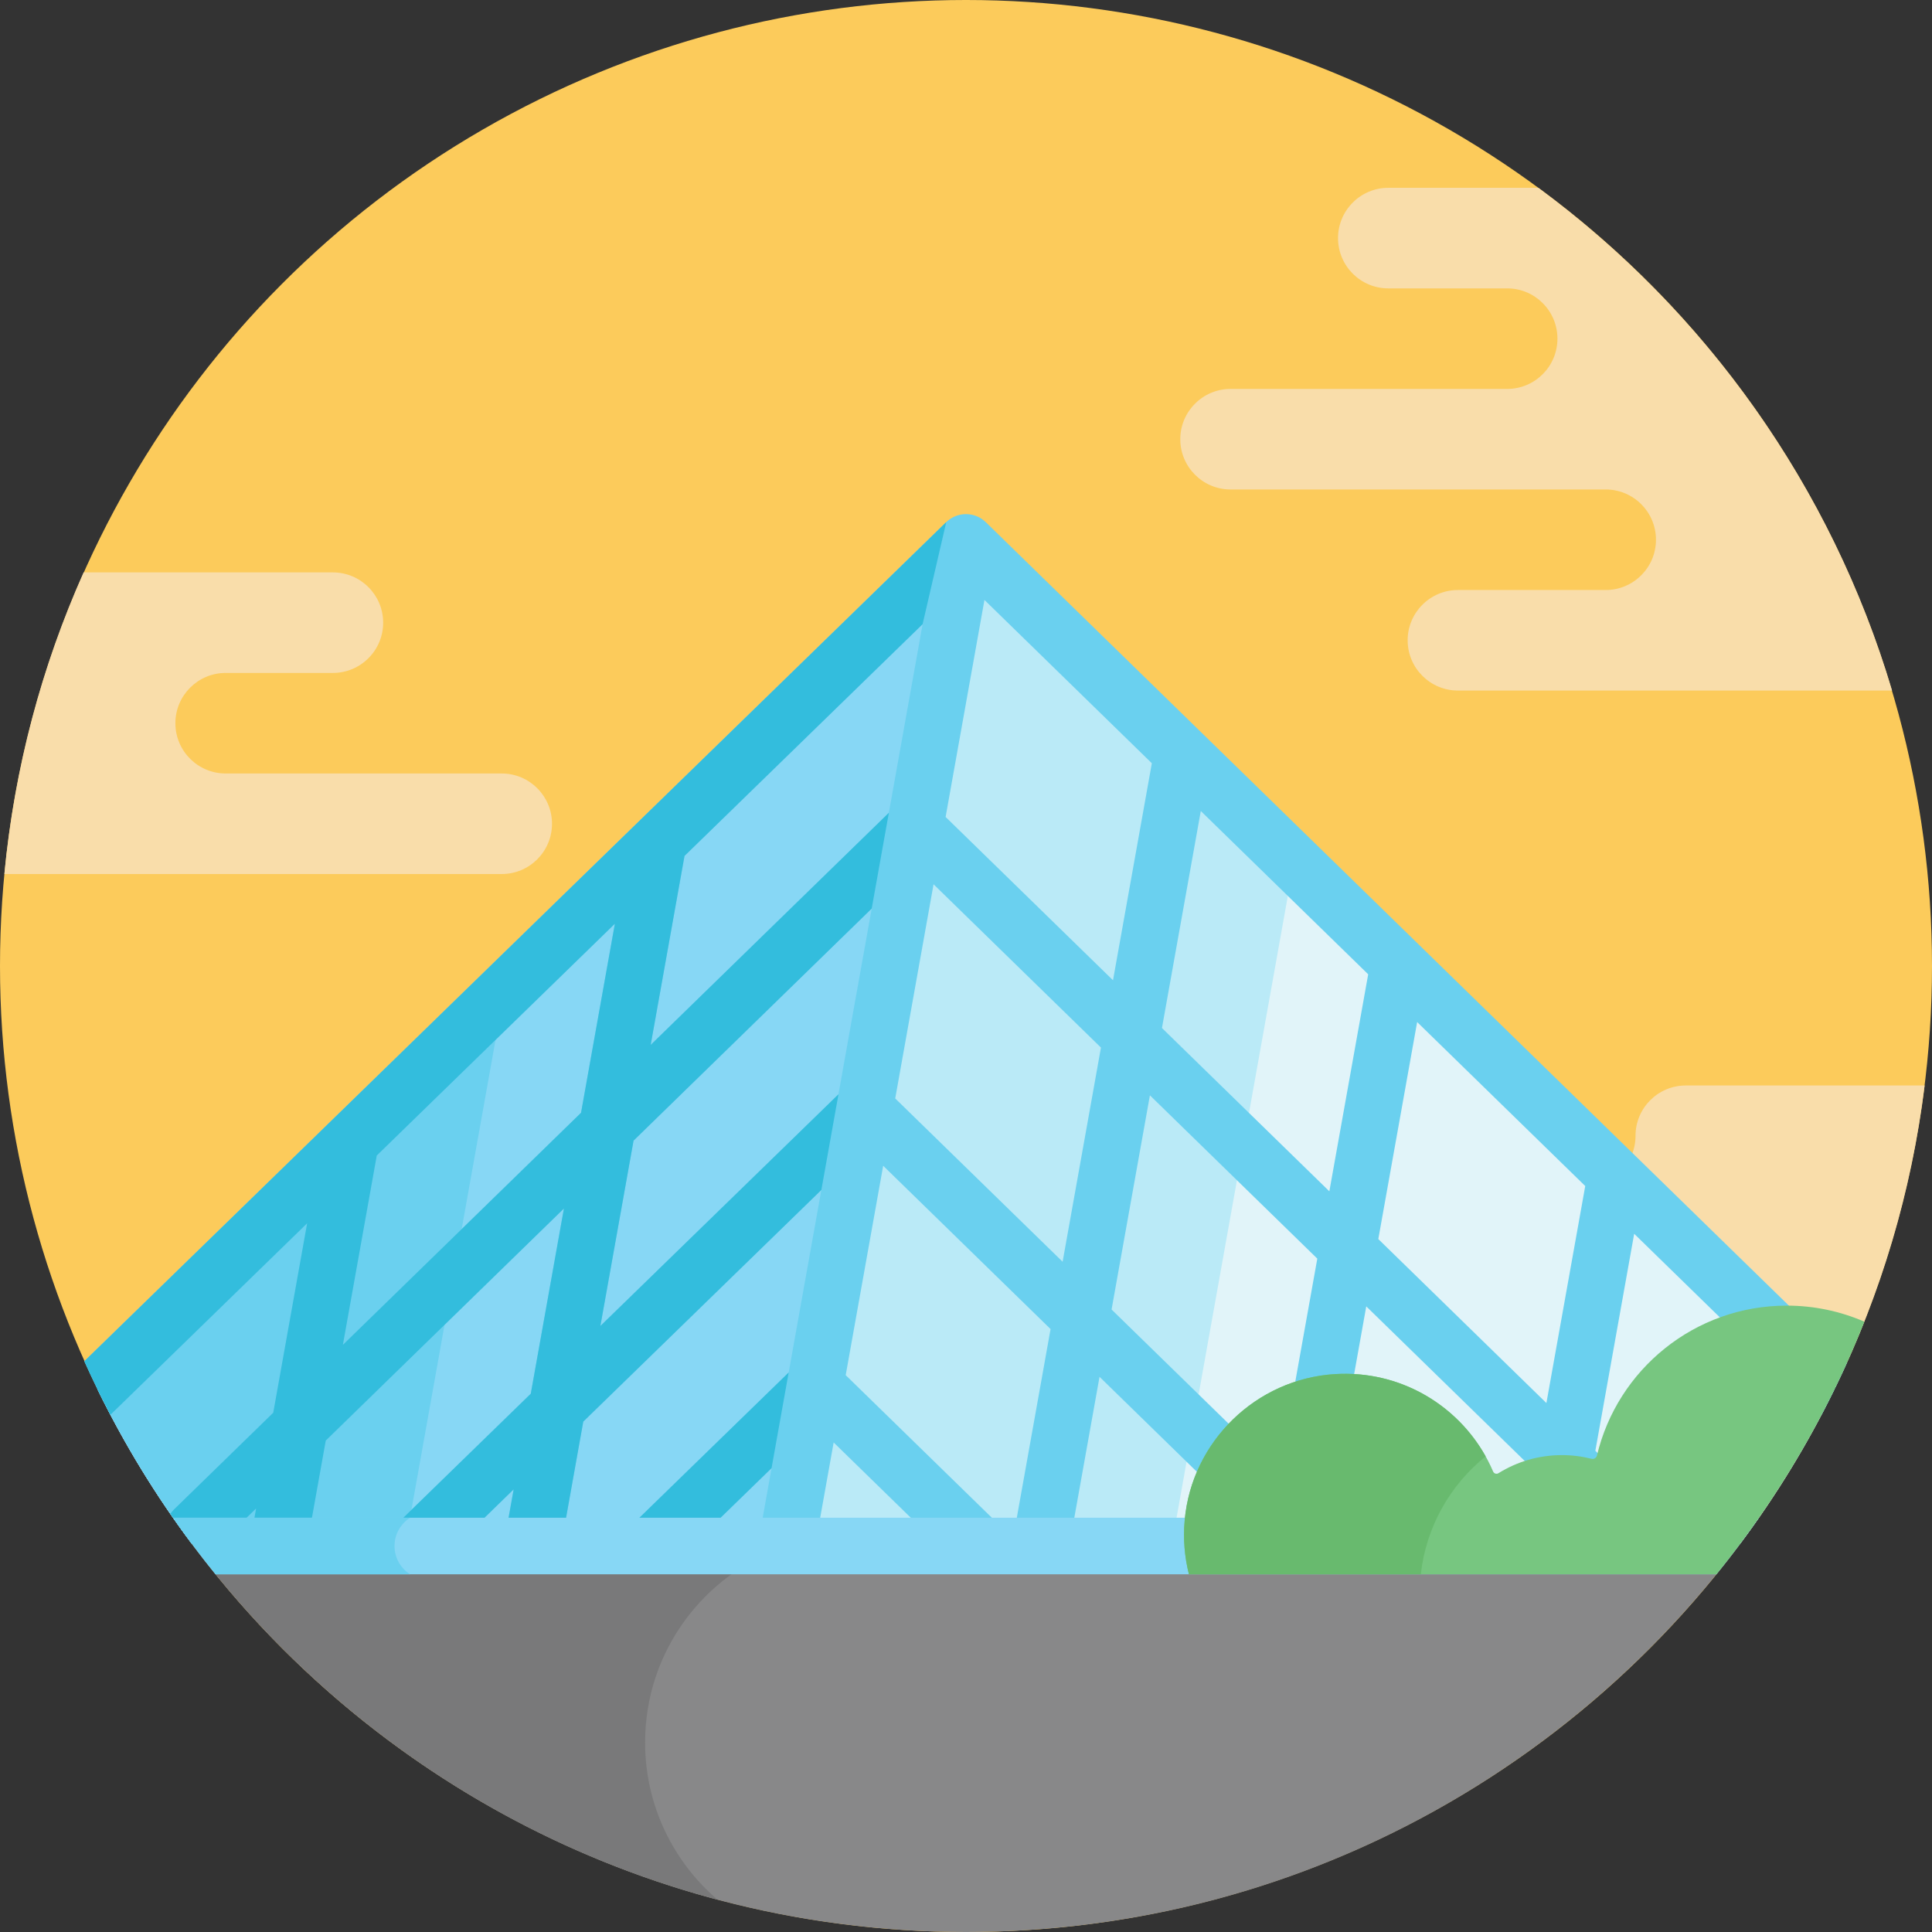 <?xml version="1.0" encoding="iso-8859-1"?>
<!-- Generator: Adobe Illustrator 19.0.0, SVG Export Plug-In . SVG Version: 6.00 Build 0)  -->
<svg version="1.1" id="Capa_1" xmlns="http://www.w3.org/2000/svg" xmlns:xlink="http://www.w3.org/1999/xlink" x="0px" y="0px"
	 viewBox="0 0 512 512" style="enable-background:new 0 0 512 512;" xml:space="preserve">
<rect x="0" y="0" width="512" height="512" fill="#333333" stroke="none"/>
<circle style="fill:#FCCB5B;" cx="256" cy="256" r="256"/>
<g>
	<path style="fill:#F9DDAA;" d="M433.43,300.99c0,7.358-5.965,13.323-13.325,13.321h-31.648c-7.359,0-13.324,5.965-13.324,13.323
		c0,7.357,5.966,13.322,13.324,13.322h3.702c7.359,0,13.324,5.966,13.324,13.324c0,7.357,5.966,13.322,13.324,13.322h67.643
		c11.979-24.69,20.104-51.595,23.601-79.935h-63.297C439.395,287.667,433.43,293.632,433.43,300.99z"/>
	<path style="fill:#F9DDAA;" d="M407.679,49.771h-39.764c-3.678,0-7.011,1.494-9.415,3.908c-2.414,2.414-3.908,5.736-3.908,9.425
		c0,7.356,5.966,13.322,13.322,13.322h31.5c3.678,0,7.011,1.484,9.415,3.897c2.414,2.414,3.908,5.736,3.908,9.425
		c0,7.356-5.966,13.322-13.322,13.322H326.11c-3.678,0-7.011,1.494-9.415,3.908c-2.414,2.403-3.908,5.736-3.908,9.415
		c0,7.356,5.966,13.322,13.322,13.322h99.418c3.678,0,7.011,1.494,9.425,3.908c2.403,2.403,3.897,5.736,3.897,9.415
		c0,7.356-5.966,13.322-13.322,13.322h-39.16c-3.678,0-7.011,1.494-9.415,3.908c-2.414,2.403-3.908,5.736-3.908,9.415
		c0,7.356,5.966,13.322,13.322,13.322l115.057,0.001C485.375,128.971,451.979,82.408,407.679,49.771z"/>
	<path style="fill:#F9DDAA;" d="M132.962,204.982h-73.16c-7.356,0-13.322-5.966-13.322-13.322c0-3.679,1.494-7.012,3.897-9.415
		c2.414-2.414,5.747-3.908,9.425-3.908H88.22c7.356,0,13.322-5.966,13.322-13.322c0-3.679-1.494-7.012-3.908-9.415
		c-2.404-2.414-5.737-3.908-9.415-3.908H76.913H22.157c-11.083,24.809-18.329,51.705-20.995,79.936l131.802-0.001
		c7.356,0,13.322-5.966,13.322-13.322c0-3.679-1.494-7.012-3.908-9.415C139.973,206.476,136.64,204.982,132.962,204.982z"/>
</g>
<path style="fill:#E1F4F9;" d="M50.819,409.116H461.18c9.534-12.756,17.896-26.436,24.95-40.872L256,143.743L119.986,276.429
	l-94.117,91.814C32.923,382.68,41.285,396.36,50.819,409.116z"/>
<path style="fill:#BAEAF7;" d="M342.889,228.506L256,143.743L119.986,276.429l-94.117,91.814
	c7.055,14.436,15.416,28.117,24.951,40.872h259.744L342.889,228.506z"/>
<path style="fill:#87D7F5;" d="M50.819,409.116h157.684L256,143.743L119.986,276.429l-94.117,91.814
	C32.923,382.68,41.285,396.36,50.819,409.116z"/>
<g>
	<path style="fill:#6AD0EF;" d="M119.986,276.429l-94.117,91.814c7.055,14.436,15.416,28.117,24.951,40.872h56.604l26.114-145.906
		L119.986,276.429z"/>
	<path style="fill:#6AD0EF;" d="M433.388,306.315L318.587,194.323c-0.02-0.02-0.04-0.039-0.06-0.058l-57.29-55.889
		c-0.086-0.084-0.179-0.16-0.269-0.24c-0.072-0.063-0.142-0.129-0.215-0.189c-0.113-0.093-0.232-0.179-0.351-0.265
		c-0.083-0.06-0.164-0.123-0.248-0.18c-0.033-0.021-0.064-0.044-0.097-0.065c-0.051-0.033-0.104-0.059-0.156-0.091
		c-0.028-0.017-0.058-0.034-0.087-0.051c-0.1-0.059-0.198-0.121-0.299-0.175c-0.031-0.017-0.062-0.034-0.094-0.05
		c-0.078-0.04-0.158-0.072-0.237-0.108c-0.113-0.053-0.226-0.109-0.342-0.156c-0.03-0.012-0.059-0.026-0.089-0.038
		c-0.081-0.032-0.165-0.056-0.247-0.085c-0.122-0.043-0.244-0.088-0.368-0.124c-0.028-0.008-0.055-0.019-0.083-0.027
		c-0.081-0.023-0.164-0.038-0.246-0.058c-0.128-0.032-0.255-0.064-0.384-0.089c-0.032-0.006-0.064-0.016-0.097-0.021
		c-0.003-0.001-0.006-0.001-0.009-0.002c-0.056-0.01-0.111-0.012-0.167-0.021c-0.018-0.003-0.036-0.004-0.054-0.007
		c-0.128-0.019-0.257-0.038-0.386-0.051c-0.04-0.004-0.081-0.01-0.121-0.013c-0.082-0.007-0.163-0.006-0.245-0.01
		c-0.117-0.006-0.234-0.012-0.352-0.012c-0.046,0-0.091-0.001-0.136-0.001c-0.088,0.002-0.175,0.01-0.263,0.014
		c-0.106,0.006-0.212,0.01-0.318,0.021c-0.05,0.005-0.1,0.009-0.15,0.014c-0.087,0.01-0.172,0.026-0.258,0.039
		c-0.102,0.015-0.203,0.03-0.304,0.049c-0.055,0.011-0.11,0.021-0.165,0.033c-0.078,0.017-0.153,0.038-0.23,0.058
		c-0.102,0.025-0.203,0.05-0.303,0.079c-0.061,0.018-0.122,0.036-0.182,0.056c-0.066,0.021-0.129,0.047-0.194,0.07
		c-0.103,0.036-0.205,0.072-0.307,0.112c-0.063,0.025-0.126,0.052-0.188,0.079c-0.057,0.025-0.112,0.054-0.169,0.081
		c-0.102,0.048-0.205,0.094-0.305,0.146c-0.06,0.032-0.12,0.064-0.18,0.097c-0.051,0.029-0.1,0.062-0.15,0.091
		c-0.007,0.004-0.015,0.009-0.022,0.013c-0.096,0.057-0.192,0.112-0.286,0.174c-0.052,0.034-0.104,0.067-0.154,0.103
		c-0.064,0.044-0.123,0.094-0.186,0.14c-0.091,0.067-0.182,0.132-0.27,0.203c-0.039,0.031-0.078,0.061-0.116,0.093
		c-0.077,0.065-0.148,0.136-0.222,0.204c-0.057,0.052-0.117,0.098-0.172,0.151L22.345,360.738c2.161,4.815,4.477,9.544,6.921,14.195
		l52.128-50.746l-8.985,50.201l-26.25,25.581c-0.388,0.378-0.723,0.788-1.011,1.221c1.852,2.684,3.77,5.316,5.72,7.925h7.398
		l9.604-9.359l-1.438,8.038c-0.08,0.444-0.111,0.885-0.111,1.321h15.113l4.895-27.346l63.115-61.505l-8.786,49.089l-40.861,39.762
		h21.508l14.817-14.419l-2.344,13.098c-0.08,0.444-0.111,0.885-0.111,1.321h15.113l5.794-32.375l63.095-61.397l-8.659,48.381
		l-46.647,45.391h21.508l20.603-20.048l-3.352,18.727c-0.08,0.444-0.111,0.885-0.111,1.321h15.113l4.805-26.843l27.517,26.843
		h35.023l7.919-44.242l44.377,43.292c-0.041,0.319-0.054,0.635-0.054,0.95h22.508l-6.304-6.15l10.159-56.76l44.545,43.455
		l-3.246,18.134c-0.08,0.444-0.111,0.885-0.111,1.321h15.113l1.217-6.799l6.969,6.799h21.48l-25.256-24.638l10.293-57.51
		l47.815,46.645c0.559,0.545,1.181,0.983,1.842,1.319c2.389-4.545,4.658-9.164,6.777-13.866l-56.078-54.706
		C433.418,306.344,433.404,306.33,433.388,306.315z M260.89,158.992l44.361,43.276l-10.293,57.511l-44.361-43.276L260.89,158.992z
		 M181.403,226.83l63.101-61.428l-8.949,50.002l-63.115,61.505L181.403,226.83z M153.982,294.896l-63.115,61.505l8.981-50.178
		l63.101-61.428L153.982,294.896z M159.108,351.398l8.792-49.121l63.114-61.505L222.203,290L159.108,351.398z M268.481,407.708
		l-44.361-43.275l9.932-55.491l44.361,43.276L268.481,407.708z M281.605,334.378l-44.361-43.276l10.159-56.759l44.361,43.275
		L281.605,334.378z M338.94,390.31l-44.361-43.276l10.159-56.76l44.361,43.276L338.94,390.31z M352.292,315.71l-44.361-43.275
		l10.293-57.511l44.361,43.275L352.292,315.71z M409.811,371.821l-44.545-43.456l10.293-57.511l44.546,43.456L409.811,371.821z"/>
</g>
<g>
	<path style="fill:#33BDDD;" d="M29.267,374.933l52.128-50.746l-8.985,50.201l-26.25,25.581c-0.388,0.378-0.723,0.788-1.011,1.221
		c1.852,2.684,3.77,5.316,5.72,7.925h7.398l9.604-9.359l-1.438,8.038c-0.08,0.444-0.111,0.885-0.111,1.321h15.113l4.895-27.346
		l63.115-61.505l-8.786,49.089l-40.861,39.762h21.508l14.817-14.419l-2.344,13.098c-0.08,0.444-0.111,0.885-0.111,1.321h15.113
		l5.794-32.375l63.095-61.397l12.496-69.816L222.203,290l-63.095,61.397l8.792-49.121l63.114-61.505l4.541-25.369l-63.115,61.505
		l8.963-50.079l63.101-61.428l6.264-27.032L22.345,360.738C24.506,365.553,26.822,370.282,29.267,374.933z M99.848,306.223
		l63.101-61.428l-8.967,50.101l-63.115,61.505L99.848,306.223z"/>
	<polygon style="fill:#33BDDD;" points="209.008,363.724 162.361,409.116 183.869,409.116 204.472,389.067 201.121,407.794 	"/>
</g>
<path style="fill:#888889;" d="M51.273,409.709C97.983,471.824,172.297,512,256,512s158.017-40.176,204.727-102.291L51.273,409.709
	L51.273,409.709z"/>
<path style="fill:#79797A;" d="M170.958,461.767L170.958,461.767c0-24.246,15.735-44.805,37.545-52.058H51.273
	c34.008,45.224,82.651,78.812,138.894,93.738C178.415,493.385,170.958,478.452,170.958,461.767z"/>
<path style="fill:#87D7F5;" d="M466.146,402.21H45.854c3.583,5.141,7.35,10.144,11.291,15h397.71
	C458.797,412.354,462.562,407.35,466.146,402.21z"/>
<path style="fill:#77C680;" d="M494.082,350.263c-6.303-2.739-13.258-4.259-20.57-4.259c-24.434,0-44.901,16.951-50.304,39.732
	c-0.153,0.643-0.794,1.025-1.435,0.863c-2.51-0.637-5.136-0.98-7.843-0.98c-6.173,0-11.935,1.754-16.818,4.79
	c-0.515,0.32-1.183,0.113-1.421-0.444c-6.844-15.985-23.156-26.951-41.892-25.816c-20.904,1.267-37.988,17.868-39.845,38.728
	c-0.444,4.981-0.018,9.799,1.125,14.332h139.776C471.118,397.174,484.422,374.641,494.082,350.263z"/>
<path style="fill:#68BA6E;" d="M393.709,385.949c-7.698-13.767-22.79-22.837-39.91-21.8c-20.904,1.267-37.988,17.868-39.845,38.728
	c-0.444,4.981-0.018,9.799,1.125,14.332h61.448C377.93,404.602,384.332,393.508,393.709,385.949z"/>
<path style="fill:#6AD0EF;" d="M104.55,409.71L104.55,409.71c0-3.158,1.651-5.923,4.132-7.5H45.854
	c3.583,5.141,7.35,10.144,11.291,15h51.537C106.201,415.633,104.55,412.867,104.55,409.71z"/>
<g>
</g>
<g>
</g>
<g>
</g>
<g>
</g>
<g>
</g>
<g>
</g>
<g>
</g>
<g>
</g>
<g>
</g>
<g>
</g>
<g>
</g>
<g>
</g>
<g>
</g>
<g>
</g>
<g>
</g>
</svg>
